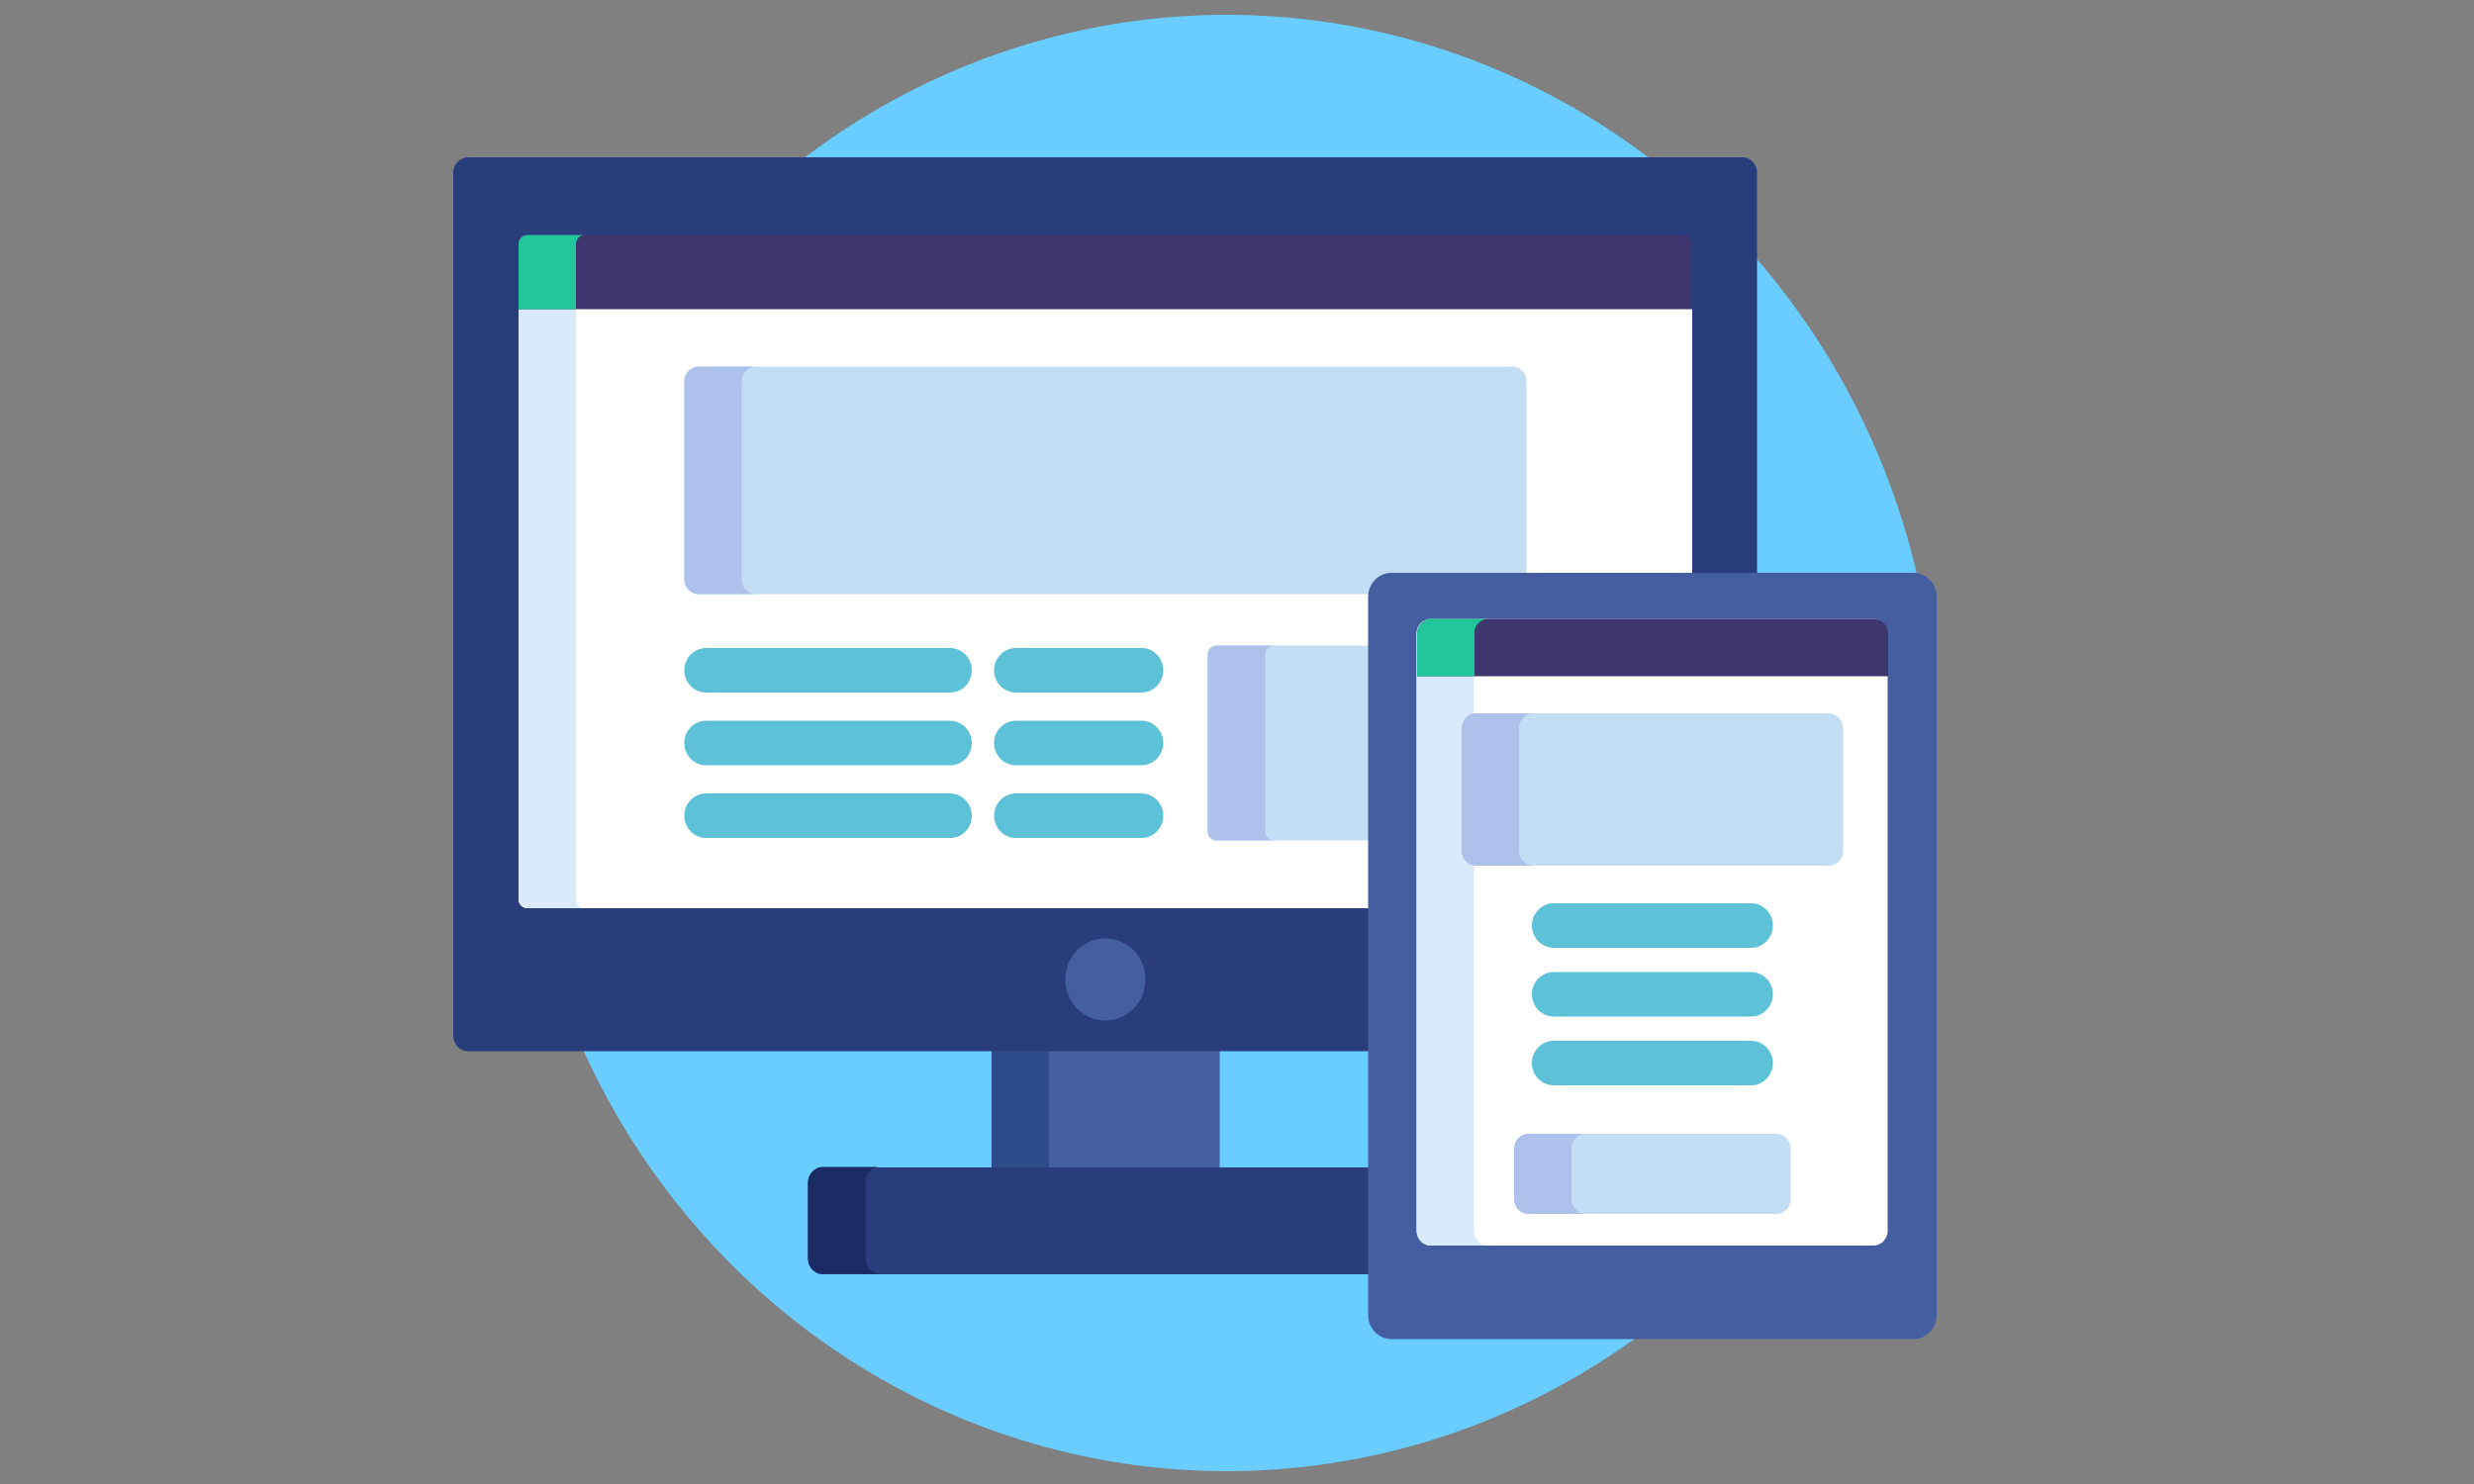 <?xml version="1.0" encoding="utf-8"?>
<!-- Generator: Adobe Illustrator 24.1.0, SVG Export Plug-In . SVG Version: 6.00 Build 0)  -->
<svg version="1.1" id="Capa_1" xmlns="http://www.w3.org/2000/svg" xmlns:xlink="http://www.w3.org/1999/xlink" x="0px" y="0px"
	 viewBox="0 0 500 300" style="enable-background:new 0 0 500 300;" xml:space="preserve">
<rect x="0" y="0" width="500" height="300" fill="#808080" stroke="none"/>
<style type="text/css">
	.st0{fill:#69CDFF;}
	.st1{fill:#445EA0;}
	.st2{fill:#2E4C89;}
	.st3{fill:#293D7C;}
	.st4{fill:#1A2B63;}
	.st5{fill:#FFFFFF;}
	.st6{fill:#D9EAFC;}
	.st7{fill:#C3DDF4;}
	.st8{fill:#AEC1ED;}
	.st9{fill:#3D366F;}
	.st10{fill:#21C69B;}
	.st11{fill:#5DC1D8;}
</style>
<ellipse class="st0" cx="247.9" cy="150.2" rx="143.4" ry="147.2"/>
<rect x="200.4" y="211.8" class="st1" width="46.1" height="24.8"/>
<rect x="200.4" y="211.8" class="st2" width="11.6" height="24.8"/>
<path class="st3" d="M277.1,236H166.3c-1.6,0-3,1.4-3,3.1v15.4c0,1.7,1.3,3.1,3,3.1h110.8V236L277.1,236z"/>
<path class="st4" d="M174.9,254.4v-15.4c0-1.7,1.3-3.1,3-3.1h-11.6c-1.6,0-3,1.4-3,3.1v15.4c0,1.7,1.3,3.1,3,3.1h11.6
	C176.3,257.5,174.9,256.1,174.9,254.4z"/>
<path class="st3" d="M352.2,31.8H94.6c-1.6,0-3,1.4-3,3.1v174.5c0,1.7,1.3,3.1,3,3.1h182.5v-91.8c0-2.3,1.8-4.2,4.1-4.2h73.9V34.9
	C355.1,33.2,353.8,31.8,352.2,31.8z"/>
<path class="st5" d="M104.8,181.8c0,1,0.8,1.8,1.8,1.8h170.6v-63c0-2.3,1.8-4.2,4.1-4.2H342V61.9H104.8V181.8z"/>
<path class="st6" d="M116.4,181.8V61.9h-11.6v119.9c0,1,0.8,1.8,1.8,1.8h11.6C117.2,183.6,116.4,182.8,116.4,181.8z"/>
<ellipse class="st1" cx="223.4" cy="198" rx="8.1" ry="8.3"/>
<path class="st7" d="M277.1,130.5h-31.3c-1,0-1.8,0.8-1.8,1.8v35.8c0,1,0.8,1.8,1.8,1.8h31.3V130.5z"/>
<path class="st8" d="M255.7,168.1v-35.8c0-1,0.8-1.8,1.8-1.8h-11.6c-1,0-1.8,0.8-1.8,1.8v35.8c0,1,0.8,1.8,1.8,1.8h11.6
	C256.5,169.9,255.7,169.1,255.7,168.1z"/>
<path class="st7" d="M281.2,116.4h27.3V77.1c0-1.7-1.3-3-2.9-3H141.2c-1.6,0-2.9,1.4-2.9,3v40c0,1.7,1.3,3,2.9,3h135.9
	C277.4,118,279.1,116.4,281.2,116.4z"/>
<path class="st8" d="M149.9,117.1v-40c0-1.7,1.3-3,2.9-3h-11.6c-1.6,0-2.9,1.4-2.9,3v40c0,1.7,1.3,3,2.9,3h11.6
	C151.2,120.1,149.9,118.8,149.9,117.1z"/>
<path class="st9" d="M340.2,47.5H106.5c-1,0-1.8,0.8-1.8,1.8v13.2H342V49.3C342,48.3,341.2,47.5,340.2,47.5z"/>
<path class="st10" d="M118.2,47.5h-11.6c-1,0-1.8,0.8-1.8,1.8v13.2h11.6V49.3C116.4,48.3,117.2,47.5,118.2,47.5z"/>
<g>
	<path class="st11" d="M192,140h-49.3c-2.4,0-4.4-2-4.4-4.5s2-4.5,4.4-4.5H192c2.4,0,4.4,2,4.4,4.5S194.5,140,192,140z"/>
	<path class="st11" d="M192,154.7h-49.3c-2.4,0-4.4-2-4.4-4.5c0-2.5,2-4.5,4.4-4.5H192c2.4,0,4.4,2,4.4,4.5
		C196.4,152.7,194.5,154.7,192,154.7z"/>
	<path class="st11" d="M192,169.4h-49.3c-2.4,0-4.4-2-4.4-4.5c0-2.5,2-4.5,4.4-4.5H192c2.4,0,4.4,2,4.4,4.5
		C196.4,167.4,194.5,169.4,192,169.4z"/>
	<path class="st11" d="M230.7,140h-25.4c-2.4,0-4.4-2-4.4-4.5s2-4.5,4.4-4.5h25.4c2.4,0,4.4,2,4.4,4.5S233.1,140,230.7,140z"/>
	<path class="st11" d="M230.7,154.7h-25.4c-2.4,0-4.4-2-4.4-4.5c0-2.5,2-4.5,4.4-4.5h25.4c2.4,0,4.4,2,4.4,4.5
		C235.1,152.7,233.1,154.7,230.7,154.7z"/>
	<path class="st11" d="M230.7,169.4h-25.4c-2.4,0-4.4-2-4.4-4.5c0-2.5,2-4.5,4.4-4.5h25.4c2.4,0,4.4,2,4.4,4.5
		C235.1,167.4,233.1,169.4,230.7,169.4z"/>
</g>
<path class="st1" d="M386.7,115.8c2.6,0,4.7,2.2,4.7,4.8v145.3c0,2.6-2.1,4.8-4.7,4.8H281.2c-2.6,0-4.7-2.2-4.7-4.8V120.6
	c0-2.6,2.1-4.8,4.7-4.8L386.7,115.8L386.7,115.8z"/>
<path class="st5" d="M289.2,251.8c-1.6,0-2.9-1.4-2.9-3V128.1c0-1.7,1.3-3,2.9-3h89.4c1.6,0,2.9,1.4,2.9,3v120.7c0,1.7-1.3,3-2.9,3
	H289.2z"/>
<path class="st6" d="M297.9,248.8V128.1c0-1.7,1.3-3,2.9-3h-11.6c-1.6,0-2.9,1.4-2.9,3v120.7c0,1.7,1.3,3,2.9,3h11.6
	C299.2,251.8,297.9,250.5,297.9,248.8z"/>
<path class="st1" d="M328.5,263.9c-1.6,0-2.9-1.4-2.9-3v-1.2c0-1.7,1.3-3,2.9-3h11c1.6,0,2.9,1.4,2.9,3v1.2c0,1.7-1.3,3-2.9,3H328.5
	z"/>
<path class="st9" d="M381.6,136.7v-8.6c0-1.7-1.3-3-2.9-3h-89.4c-1.6,0-2.9,1.4-2.9,3v8.6H381.6L381.6,136.7z"/>
<path class="st10" d="M300.9,125.1h-11.6c-1.6,0-2.9,1.4-2.9,3v8.6h11.6v-8.6C297.9,126.4,299.2,125.1,300.9,125.1z"/>
<g>
	<path class="st11" d="M353.9,191.6H314c-2.4,0-4.4-2-4.4-4.5c0-2.5,2-4.5,4.4-4.5h39.9c2.4,0,4.4,2,4.4,4.5
		C358.3,189.6,356.3,191.6,353.9,191.6z"/>
	<path class="st11" d="M353.9,205.5H314c-2.4,0-4.4-2-4.4-4.5c0-2.5,2-4.5,4.4-4.5h39.9c2.4,0,4.4,2,4.4,4.5
		C358.3,203.5,356.3,205.5,353.9,205.5z"/>
	<path class="st11" d="M353.9,219.4H314c-2.4,0-4.4-2-4.4-4.5c0-2.5,2-4.5,4.4-4.5h39.9c2.4,0,4.4,2,4.4,4.5
		C358.3,217.4,356.3,219.4,353.9,219.4z"/>
</g>
<path class="st7" d="M372.5,172c0,1.7-1.3,3-2.9,3h-71.2c-1.6,0-2.9-1.4-2.9-3v-24.8c0-1.7,1.3-3,2.9-3h71.2c1.6,0,2.9,1.4,2.9,3
	V172z"/>
<path class="st8" d="M307,172v-24.8c0-1.7,1.3-3,2.9-3h-11.6c-1.6,0-2.9,1.4-2.9,3V172c0,1.7,1.3,3,2.9,3H310
	C308.3,175,307,173.7,307,172z"/>
<path class="st7" d="M361.9,242.4c0,1.7-1.3,3-2.9,3h-50.1c-1.6,0-2.9-1.4-2.9-3v-10.2c0-1.7,1.3-3,2.9-3H359c1.6,0,2.9,1.4,2.9,3
	L361.9,242.4L361.9,242.4z"/>
<path class="st8" d="M317.6,242.4v-10.2c0-1.7,1.3-3,2.9-3h-11.6c-1.6,0-2.9,1.4-2.9,3v10.2c0,1.7,1.3,3,2.9,3h11.6
	C318.9,245.4,317.6,244,317.6,242.4z"/>
</svg>

